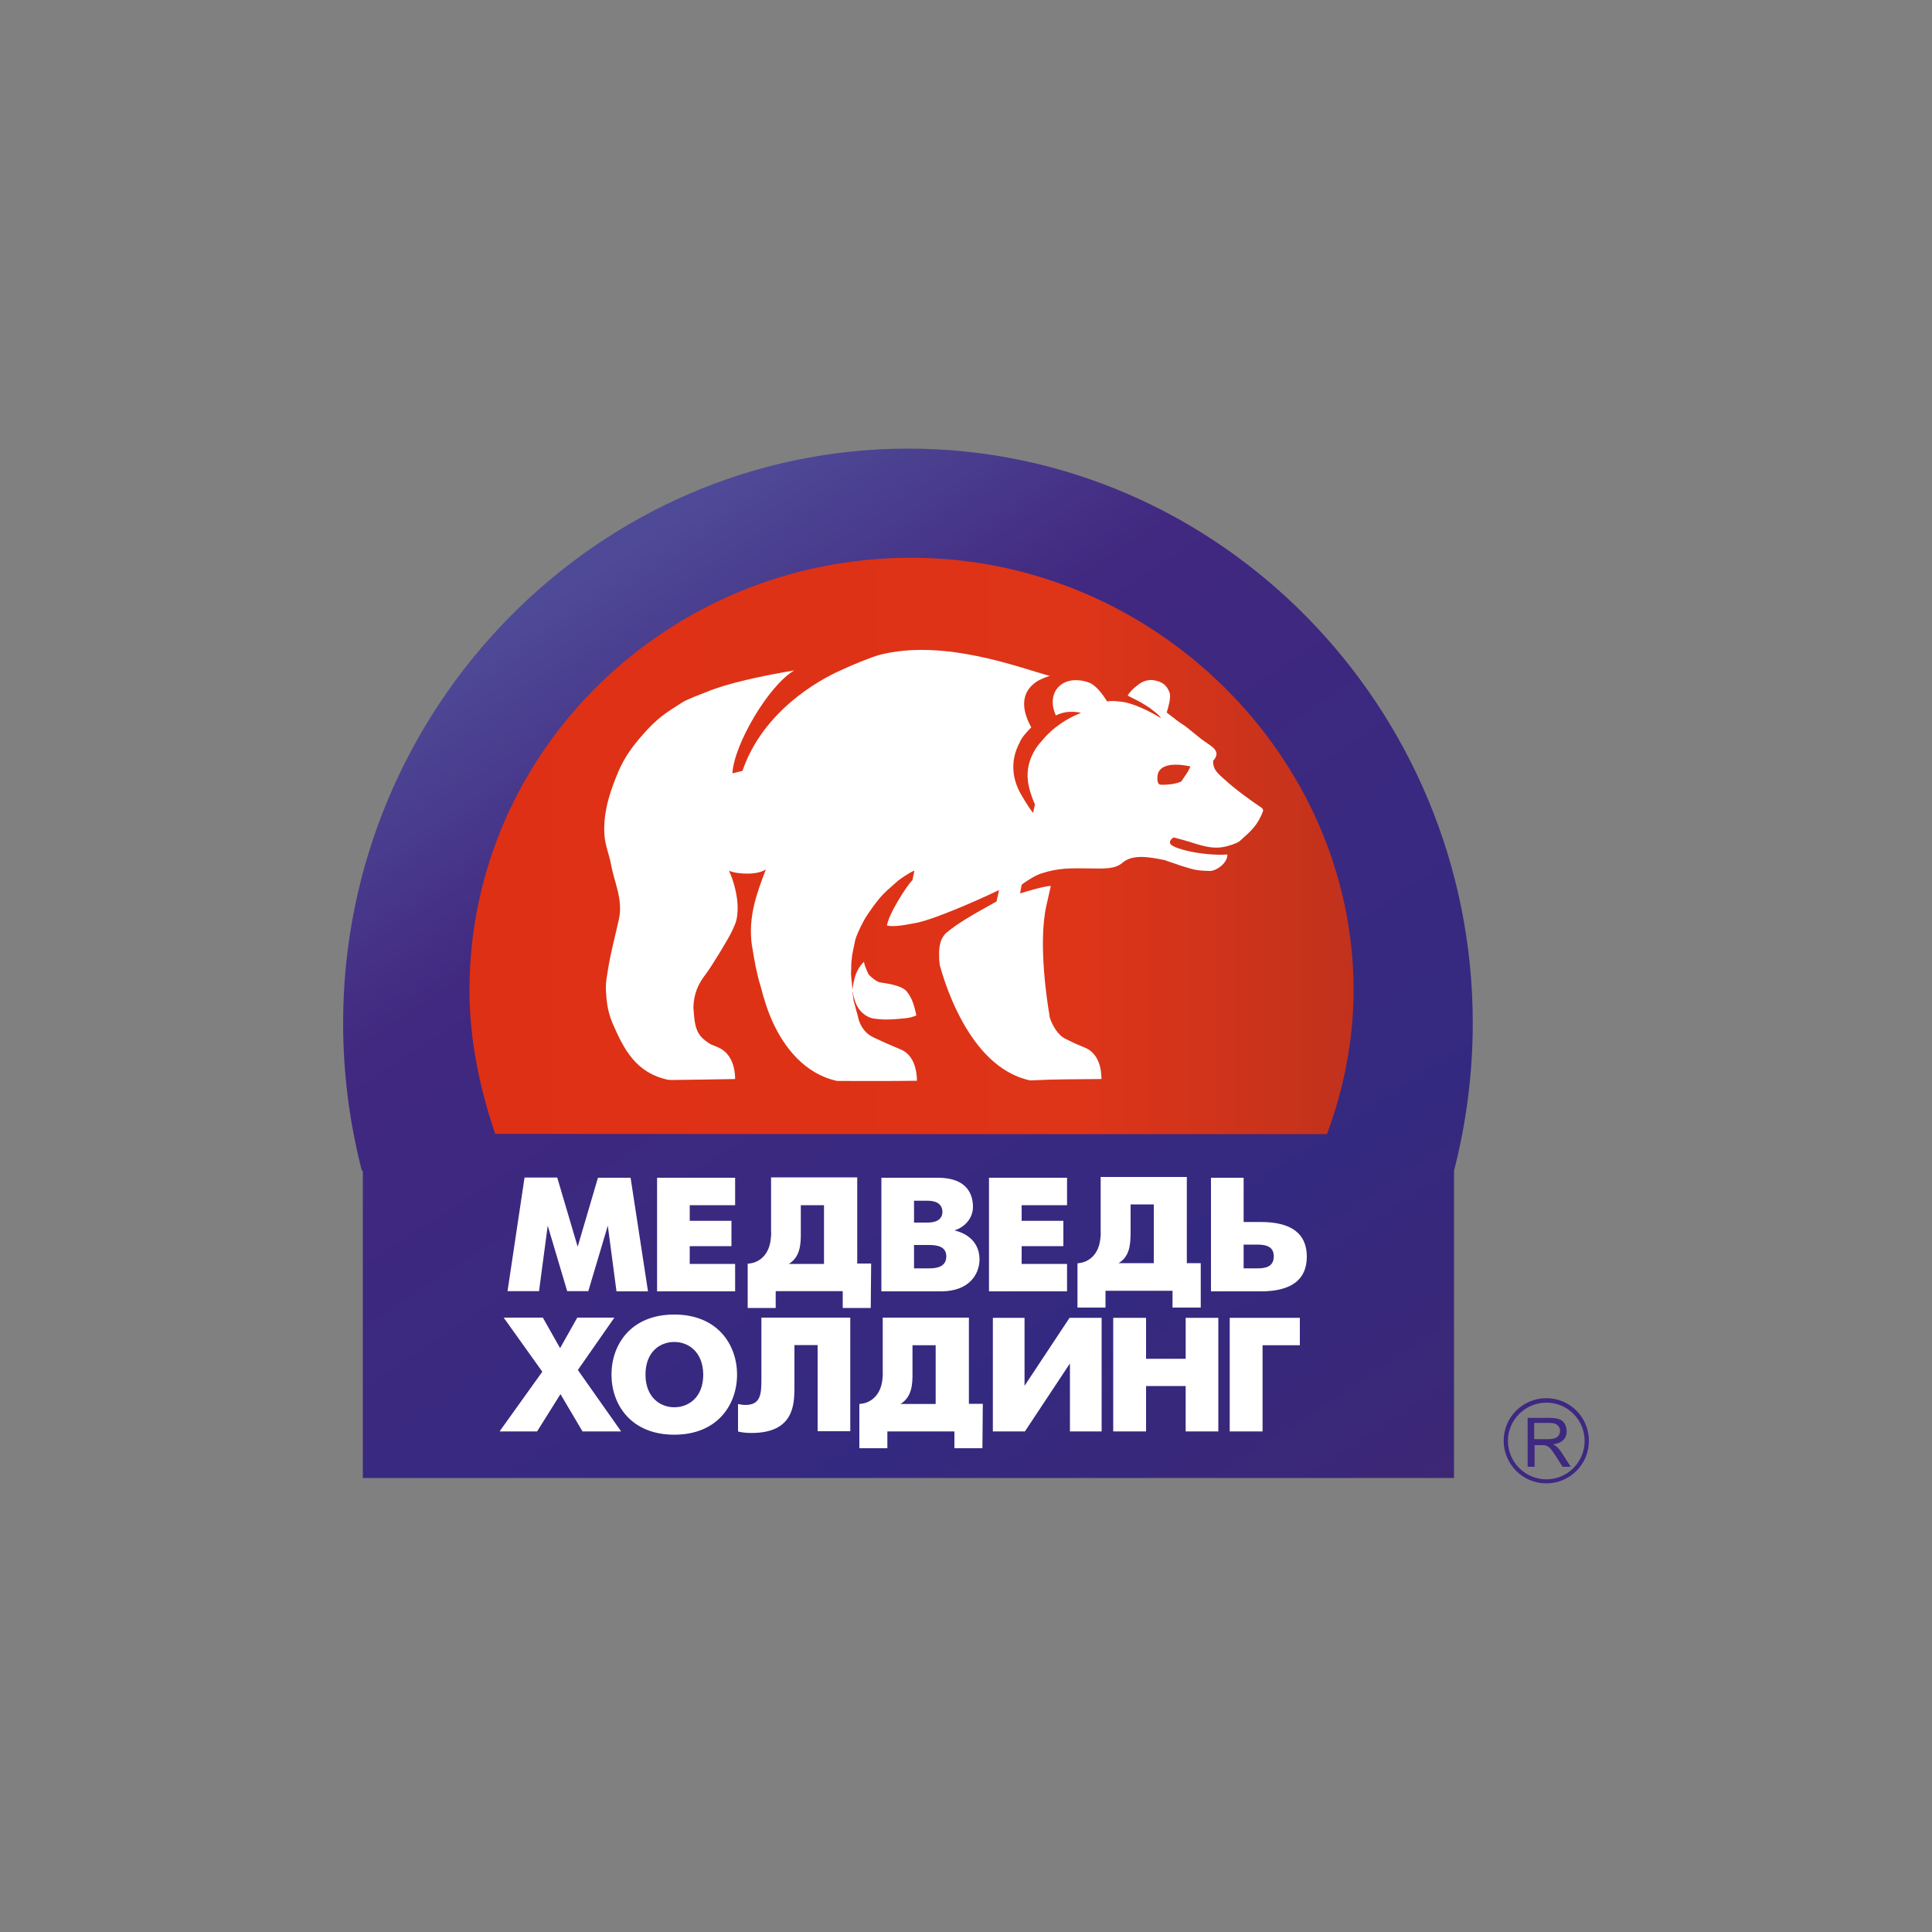 <?xml version="1.0" encoding="utf-8"?>
<!-- Generator: Adobe Illustrator 28.0.0, SVG Export Plug-In . SVG Version: 6.00 Build 0)  -->
<!DOCTYPE svg PUBLIC "-//W3C//DTD SVG 1.1//EN" "http://www.w3.org/Graphics/SVG/1.1/DTD/svg11.dtd">
<svg version="1.1" id="Слой_1" xmlns:x="http://ns.adobe.com/Extensibility/1.0/" xmlns:i="http://ns.adobe.com/AdobeIllustrator/10.0/" xmlns:graph="http://ns.adobe.com/Graphs/1.0/"
	 xmlns="http://www.w3.org/2000/svg" xmlns:xlink="http://www.w3.org/1999/xlink" x="0px" y="0px" viewBox="0 0 1000 1000"
	 style="enable-background:new 0 0 1000 1000;" xml:space="preserve">
<rect x="0" y="0" width="1000" height="1000" fill="#808080" stroke="none"/>
<style type="text/css">
	
		.st0{clip-path:url(#SVGID_00000029736259510710002380000003377942118327919243_);fill:url(#SVGID_00000126318865140524828820000000304031419094307756_);}
	
		.st1{clip-path:url(#SVGID_00000164487898541938466430000007576316541530108051_);fill:url(#SVGID_00000163073274947437884580000011516131139521074071_);}
	.st2{fill:#FFFFFF;}
	.st3{fill-rule:evenodd;clip-rule:evenodd;fill:#FFFFFF;}
	.st4{fill:#3E2881;}
	.st5{fill-rule:evenodd;clip-rule:evenodd;fill:#3E2881;}
</style>
<g>
	<g>
		<g>
			<defs>
				<path id="SVGID_1_" d="M177.6,529.5c0,26.4,3.4,52,9.7,76.5h0.5v159h564.8V606c6.3-24.6,9.7-50.1,9.7-76.5
					c0-163.4-131.1-297.3-292.2-297.3C309.2,232.2,177.6,366.2,177.6,529.5"/>
			</defs>
			<clipPath id="SVGID_00000113320701945958066720000006630188253992875964_">
				<use xlink:href="#SVGID_1_"  style="overflow:visible;"/>
			</clipPath>
			
				<linearGradient id="SVGID_00000041291834729485340340000011376285874374779521_" gradientUnits="userSpaceOnUse" x1="77.97" y1="206.101" x2="83.392" y2="206.101" gradientTransform="matrix(64.993 100.081 -100.081 64.993 15882.39 -20926.025)">
				<stop  offset="0" style="stop-color:#4F4A97"/>
				<stop  offset="1.226810e-02" style="stop-color:#4F4A97"/>
				<stop  offset="0.239" style="stop-color:#412880"/>
				<stop  offset="0.605" style="stop-color:#382980"/>
				<stop  offset="0.73" style="stop-color:#342980"/>
				<stop  offset="1" style="stop-color:#3D2775"/>
			</linearGradient>
			
				<polygon style="clip-path:url(#SVGID_00000113320701945958066720000006630188253992875964_);fill:url(#SVGID_00000041291834729485340340000011376285874374779521_);" points="
				588.8,-34.8 1005.6,607 351,1032 -65.7,390.3 			"/>
		</g>
	</g>
	<g>
		<g>
			<defs>
				<path id="SVGID_00000083080503479494871270000003434372625097114300_" d="M243,512.5c0,24.4,4.8,49,12.9,73.2l0.4,1.2l430.5,0.2
					l0.4-1.1c8.5-23.1,13.4-47.8,13.4-73.4c0.2-120.2-102.7-223.9-228.9-223.9C345.6,288.6,243,389,243,512.5"/>
			</defs>
			<clipPath id="SVGID_00000160192653500720847190000006637945489972058292_">
				<use xlink:href="#SVGID_00000083080503479494871270000003434372625097114300_"  style="overflow:visible;"/>
			</clipPath>
			
				<linearGradient id="SVGID_00000074413508459873613000000002504334161545971390_" gradientUnits="userSpaceOnUse" x1="73.889" y1="204.641" x2="79.313" y2="204.641" gradientTransform="matrix(84.404 0 0 84.404 -5993.627 -16834.742)">
				<stop  offset="0" style="stop-color:#DE3014"/>
				<stop  offset="0.554" style="stop-color:#DE3317"/>
				<stop  offset="0.687" style="stop-color:#DE3519"/>
				<stop  offset="1" style="stop-color:#C1321C"/>
			</linearGradient>
			
				<rect x="243" y="288.6" style="clip-path:url(#SVGID_00000160192653500720847190000006637945489972058292_);fill:url(#SVGID_00000074413508459873613000000002504334161545971390_);" width="457.8" height="298.4"/>
		</g>
	</g>
	<path class="st2" d="M335.4,668.4h-16.3l-0.1-0.7l-4.4-33.3l-10.1,33.9h-10.9l-0.2-0.6l-9.9-33.3l-4.5,33.9h-16.3l8.8-58.8h16.9
		l0.2,0.6l10.4,35.2l10.5-35.7h16.9l0.1,0.7L335.4,668.4z M380.5,668.4h-40.4v-58.8h40.4v14.2H357v8.1h21.6v13.1H357v9.2h23.5V668.4
		z M552.3,668.4h-40.4v-58.8h40.4v14.2h-23.5v8.1h21.6v13.1h-21.6v9.2h23.5V668.4z M487.1,668.4h-30.9v-58.8h29.3
		c15.7,0,18.1,9.4,18.1,15c0,6.6-5,10.8-9.4,12.2v0.1c3.8,0.9,12.8,4.2,12.8,15.1C506.9,659.5,501.7,668.4,487.1,668.4 M473.1,656.5
		h7.7c3.8,0,9-0.6,9-6.2c0-5.2-4.8-5.9-9-5.9h-7.7V656.5z M473.1,632.8h7c6.7,0,7.7-3.5,7.7-5.5c0-2.2-1-5.8-7.7-5.8h-7L473.1,632.8
		L473.1,632.8z M652.6,668.4h-25.8v-58.8h16.9v22.9h8.9c15.8,0,23.8,6,23.8,17.9C676.4,662.4,668.4,668.4,652.6,668.4 M643.7,656.5
		h7.2c3.9,0,8.4-0.7,8.4-6.2c0-4.2-2.6-6.1-8.4-6.1h-7.2V656.5z M621.4,676.8h-14.5v-8.7h-34.7v8.7h-14.5v-22.9l0.7-0.1
		c5-0.5,10.5-4.3,11.2-13.3c0.2-1.3,0.1-2.7,0.1-4v-27.3h44.6v44.6h7.2V676.8z M579,653.8h18.2v-30.4h-12v13.9
		C585.2,644.1,584.8,650.3,579,653.8 M450.7,677h-14.5v-8.7h-34.7v8.7h-14.5v-22.9l0.8-0.1c5-0.5,10.5-4.3,11.2-13.3
		c0.2-1.4,0.2-2.8,0.1-4.1v-27.2h44.6v44.6h7.2L450.7,677L450.7,677z M408.3,654.2h18.2v-30.4h-12v13.9
		C414.6,644.3,414.1,650.6,408.3,654.2 M321.5,740.9h-20l-11.4-19.3L278,740.9h-19.4l0.9-1.3l21.2-29.6L260.7,682h20.3l0.2,0.4
		l8.7,15.4l8.9-15.8h19.2l-18.9,27.1L321.5,740.9z M349,742.6c-22.4,0-32.5-15.6-32.5-31.1c0-15.5,10-31.1,32.5-31.1
		c22.4,0,32.5,15.6,32.5,31.1S371.4,742.6,349,742.6 M349,694.6c-7.5,0-14.9,5.2-14.9,16.9c0,11.6,7.5,16.9,14.9,16.9
		c7.5,0,15-5.2,15-16.9C363.9,699.8,356.4,694.6,349,694.6 M389.1,741.7c-2.1,0-4-0.1-6.5-0.6l-0.6-0.2v-14.2l1,0.2
		c1,0.2,1.9,0.3,2.8,0.3c7.7,0,8.3-5.3,8.3-12.8V682h46v58.8h-16.9v-44.6h-12v23.1C411,726.6,411,741.7,389.1,741.7 M508.5,749.6
		H494v-8.7h-34.7v8.7h-14.5v-22.9l0.8-0.1c5-0.5,10.5-4.3,11.2-13.3c0.2-1.4,0.1-2.7,0.1-4v-27.3h44.6v44.6h7.2L508.5,749.6
		L508.5,749.6z M466.1,726.7h18.2v-30.4h-12v13.9C472.4,716.9,471.9,723.1,466.1,726.7 M570.2,740.9h-16.4v-35.2l-23.3,35.2h-16.6
		v-58.8h16.4v35.2l23.3-35.2h16.6V740.9z M630.6,740.9h-16.9v-23.5h-20.5v23.5h-17v-58.8h17v21.2h20.5v-21.2h16.9V740.9z
		 M653.5,740.9h-17v-58.8h36.3v14.2h-19.3L653.5,740.9L653.5,740.9z"/>
	<path class="st3" d="M653,418.1c-6.1-4.1-13.4-9.4-18.9-14.4c-3.5-3.2-6.3-5.1-6.2-9.9c4.5-4.9-0.7-7.4-4.2-9.9
		c-3.7-2.5-7.5-6.2-11.2-8.7l-2.4-1.6c-2.2-1.8-4.4-3.3-6.2-4.8c0.9-3.2,2.1-6.9,1.6-9.9c-1.7-5.3-5.4-6.4-9-6.9
		c-2.1-0.2-4.9,0.6-6.5,1.8c-1,0.7-4.6,3.2-6.3,6.2c-0.1,0.1,5.6,2.8,6.9,3.6c2.9,1.7,4.6,2.8,5.5,3.6c1.6,1.3,3.9,2.8,4.8,4.5
		c-6.2-3.8-14.7-7.9-20.6-8.5c-3-0.3-4.9-0.6-7.2-0.1c-2.5-3.9-5.9-8.6-9.7-9.9c-13.1-4.5-22.4,4.8-16.9,17.1
		c6.5-3.2,12.5-1.4,13-1.3c-6.9,2.7-14.5,7.3-20.6,14.9c-0.2,0.2-6.5,6.5-7,16.2c-0.3,4.7,1.2,10.5,3.8,16.3
		c-0.5,1.8-0.8,3.3-0.9,4.4c-2.7-3.2-5.4-8.2-5.9-8.9c-6.2-10.3-5.1-19.9-1.4-27c0.8-2,2-3.8,3.5-5.4c0.9-1.1,1.8-2.1,2.8-3
		c-4.2-7.5-6.6-17.3,2.6-23.6c1.5-1,3.4-1.8,6.9-3.1c-14.2-3.6-54.3-19.6-88.2-10.8c-4,1.1-14.9,5.5-19.6,7.8
		c-11.7,5.1-40.7,21.4-51.2,52.2l-5.2,1.3c0.7-14.8,18.7-45.5,32-53.3c-17.1,2.9-34.8,6.7-45.5,11.2c-3,1.2-10.1,3.8-12.5,5.4
		c-8.5,5.4-12.9,8-20.7,17c-5.2,5.9-9.1,11.3-12.4,18.9c-3,7.3-8.2,19.8-7.1,33.2c0.5,5.4,2.4,9.5,3.4,14.9
		c1.6,8.9,6.2,17.9,4.1,27.9c-2,9.3-4.3,17.2-5.8,26.9c-1,6.2-1.3,7.5-0.7,14.3l0.4,3.2c0.5,3.1,1.2,6.1,2.9,10.1
		c5.8,13.2,11.9,25.3,28.6,28.9l1.8,0.1c13.5-0.2,18.9-0.2,32.9-0.5c-0.1-7.5-2.7-13.6-8.6-16.3c-5-2.2-3.1-0.9-6.7-3.5
		c-5.8-4.2-5.7-10.2-6.3-17.2c0.2-7.5,2.6-12.4,6.7-17.7c2.7-3.6,11.5-17.9,13.5-22.3c1.9-4.2,2.5-5.5,2.7-11
		c0.2-6.2-2.1-15-4.5-19.8c4.5,1.9,14.8,2.3,19.1-0.7c-4.3,11.5-9.4,24.1-7.2,39.5v0.1c0,0.1,0.1,0.2,0.1,0.2v0.1
		c1.2,7.5,2.4,14.2,4.4,20.6c1.6,6.2,3.5,12.5,6.3,18.6c6,13.1,16.6,26.8,33.3,30.4h1.5c13.5,0,25.6,0.1,39.8-0.1
		c-0.1-7.5-2.6-13.9-8.6-16.3c-5.1-2.1-9.2-3.9-13.8-6.1c-3.9-1.8-6.2-4.9-7.6-8.7c-1-4.2-1.8-6.5-2.8-10.5l0,0
		c-0.3-2.2-0.3-2.2-0.5-4.2c0-0.2,0-0.4,0-0.7c0.5,2.8,0.5,3.1,1.5,6c1.6,4.3,5.3,7.7,9.5,8.3c5.9,0.9,10.7,0.4,16.8-0.2
		c1.7-0.2,3.2-0.6,5.2-1.4c-1.2-5.9-2.5-9.3-4.8-12.2c-2-2.6-6.5-3.8-13.2-4.8c-2.6,0-6.2-3.7-6.6-4.1c0,0-2.2-4.1-2.5-6.7
		c-5.4,5.2-5.5,12.3-6,14.5l-0.2-2.8c-0.1-1.7-0.6-4.4-0.5-6.2c0.2-2.5-0.1-4.6,0.5-7.9c0,0,0,0-0.1-0.1c0.5-2.5,1.1-5.9,1.8-8.9
		c1.2-3.9,4.2-9.9,6.2-12.8c7.5-11.2,9.5-11.9,16.1-17.9c1.4-1,5.2-3.8,8.3-5.1c-0.1,0.5-0.9,4.2-1,5c-2.4,1.9-12.6,17.8-13.2,23.5
		c4.3,0.8,10.2-0.5,15.5-1.5c9.2-1.9,30.6-11.2,42.5-16.9c0.1-0.2-1.3,5.9-1.3,5.9c-10.5,5.9-19.4,10.6-26.3,16.5
		c-3.7,3.9-3.5,8.9-3.4,13.3l0.3,3.1c3.1,11,7,20.8,12.1,29.9c7,12.4,18,26.2,34.6,29.8h0.8c13.5-0.7,22.1-0.5,36.2-0.7
		c0-7.5-2.6-13.9-8.7-16.3c-5.1-2.1-5.3-2.2-9.9-4.5c-4-1.9-7-7.2-8.2-11.3c-0.2-1.7-0.4-3-0.5-3.3c-0.3-2.3-5.8-34.6-1.1-54.8
		l2.2-9.7c-2.8-0.2-13.1,3-15.9,3.8l0.8-4.5c2.9-2.2,7.4-5,10.5-5.9c8.5-2.7,14-2.7,25.5-2.5c6.2,0.1,12.3,0.4,16-2.8
		c5.4-4.8,14.1-3.1,22.1-1.5c0.2,0.2,7.5,2.5,7.7,2.7c6.1,1.7,7.3,2.8,15.7,2.9c3.1,0,9-3.8,9-8.5c-13.2,0.8-28.8-3.2-29.6-5.7
		c-0.7-1.8,1.7-3.2,2-3.1c1.7,0.4,5.8,1.6,7.9,2.2c10.6,3.5,14.9,3.9,21.8,1.6c2.9-1,3.8-1.4,5.1-2.7c4.8-4.3,8.5-7.4,11.3-14.9
		C653.7,419.1,653.7,418.6,653,418.1 M611.4,404.5c-2,0.9-4.9,1.7-10.2,1.7c-1.2-0.1-1.6-0.4-1.9-1.3c-2-10.2,9-9.9,16.9-8.2
		C614.5,400.4,614.1,400.4,611.4,404.5"/>
	<path class="st4" d="M800.4,767.8c-12.2,0-22.1-9.9-22.1-22.1c0-12.2,9.9-22,22.1-22c12.2,0,22,9.9,22,22
		C822.5,757.9,812.5,767.8,800.4,767.8 M800.4,726c-10.9,0-19.9,8.9-19.9,19.8c0,10.9,8.9,19.9,19.9,19.9c10.9,0,19.8-8.9,19.8-19.9
		C820.2,734.8,811.3,726,800.4,726"/>
	<path class="st5" d="M790.7,759.1v-25.2h11.2c2.2,0,4,0.2,5.2,0.7c1.2,0.5,2.2,1.2,2.8,2.4c0.7,1.2,1,2.4,1,3.8
		c0,1.8-0.5,3.3-1.7,4.5c-1.2,1.2-2.9,2-5.4,2.3c0.9,0.5,1.5,0.8,2,1.3c1,0.9,1.9,2,2.8,3.4l4.4,6.9h-4.2l-3.3-5.2
		c-1-1.5-1.8-2.7-2.4-3.5c-0.7-0.8-1.2-1.4-1.7-1.7c-0.5-0.3-1-0.5-1.5-0.7c-0.4-0.1-1-0.1-1.8-0.1h-3.8v11.2h-3.5V759.1z
		 M794.1,744.9h7.2c1.5,0,2.8-0.2,3.6-0.5c0.8-0.3,1.5-0.8,1.9-1.5c0.5-0.7,0.7-1.5,0.7-2.3c0-1.2-0.5-2.2-1.3-2.9
		c-0.8-0.8-2.2-1.2-4.1-1.2h-8V744.9z"/>
</g>
</svg>
